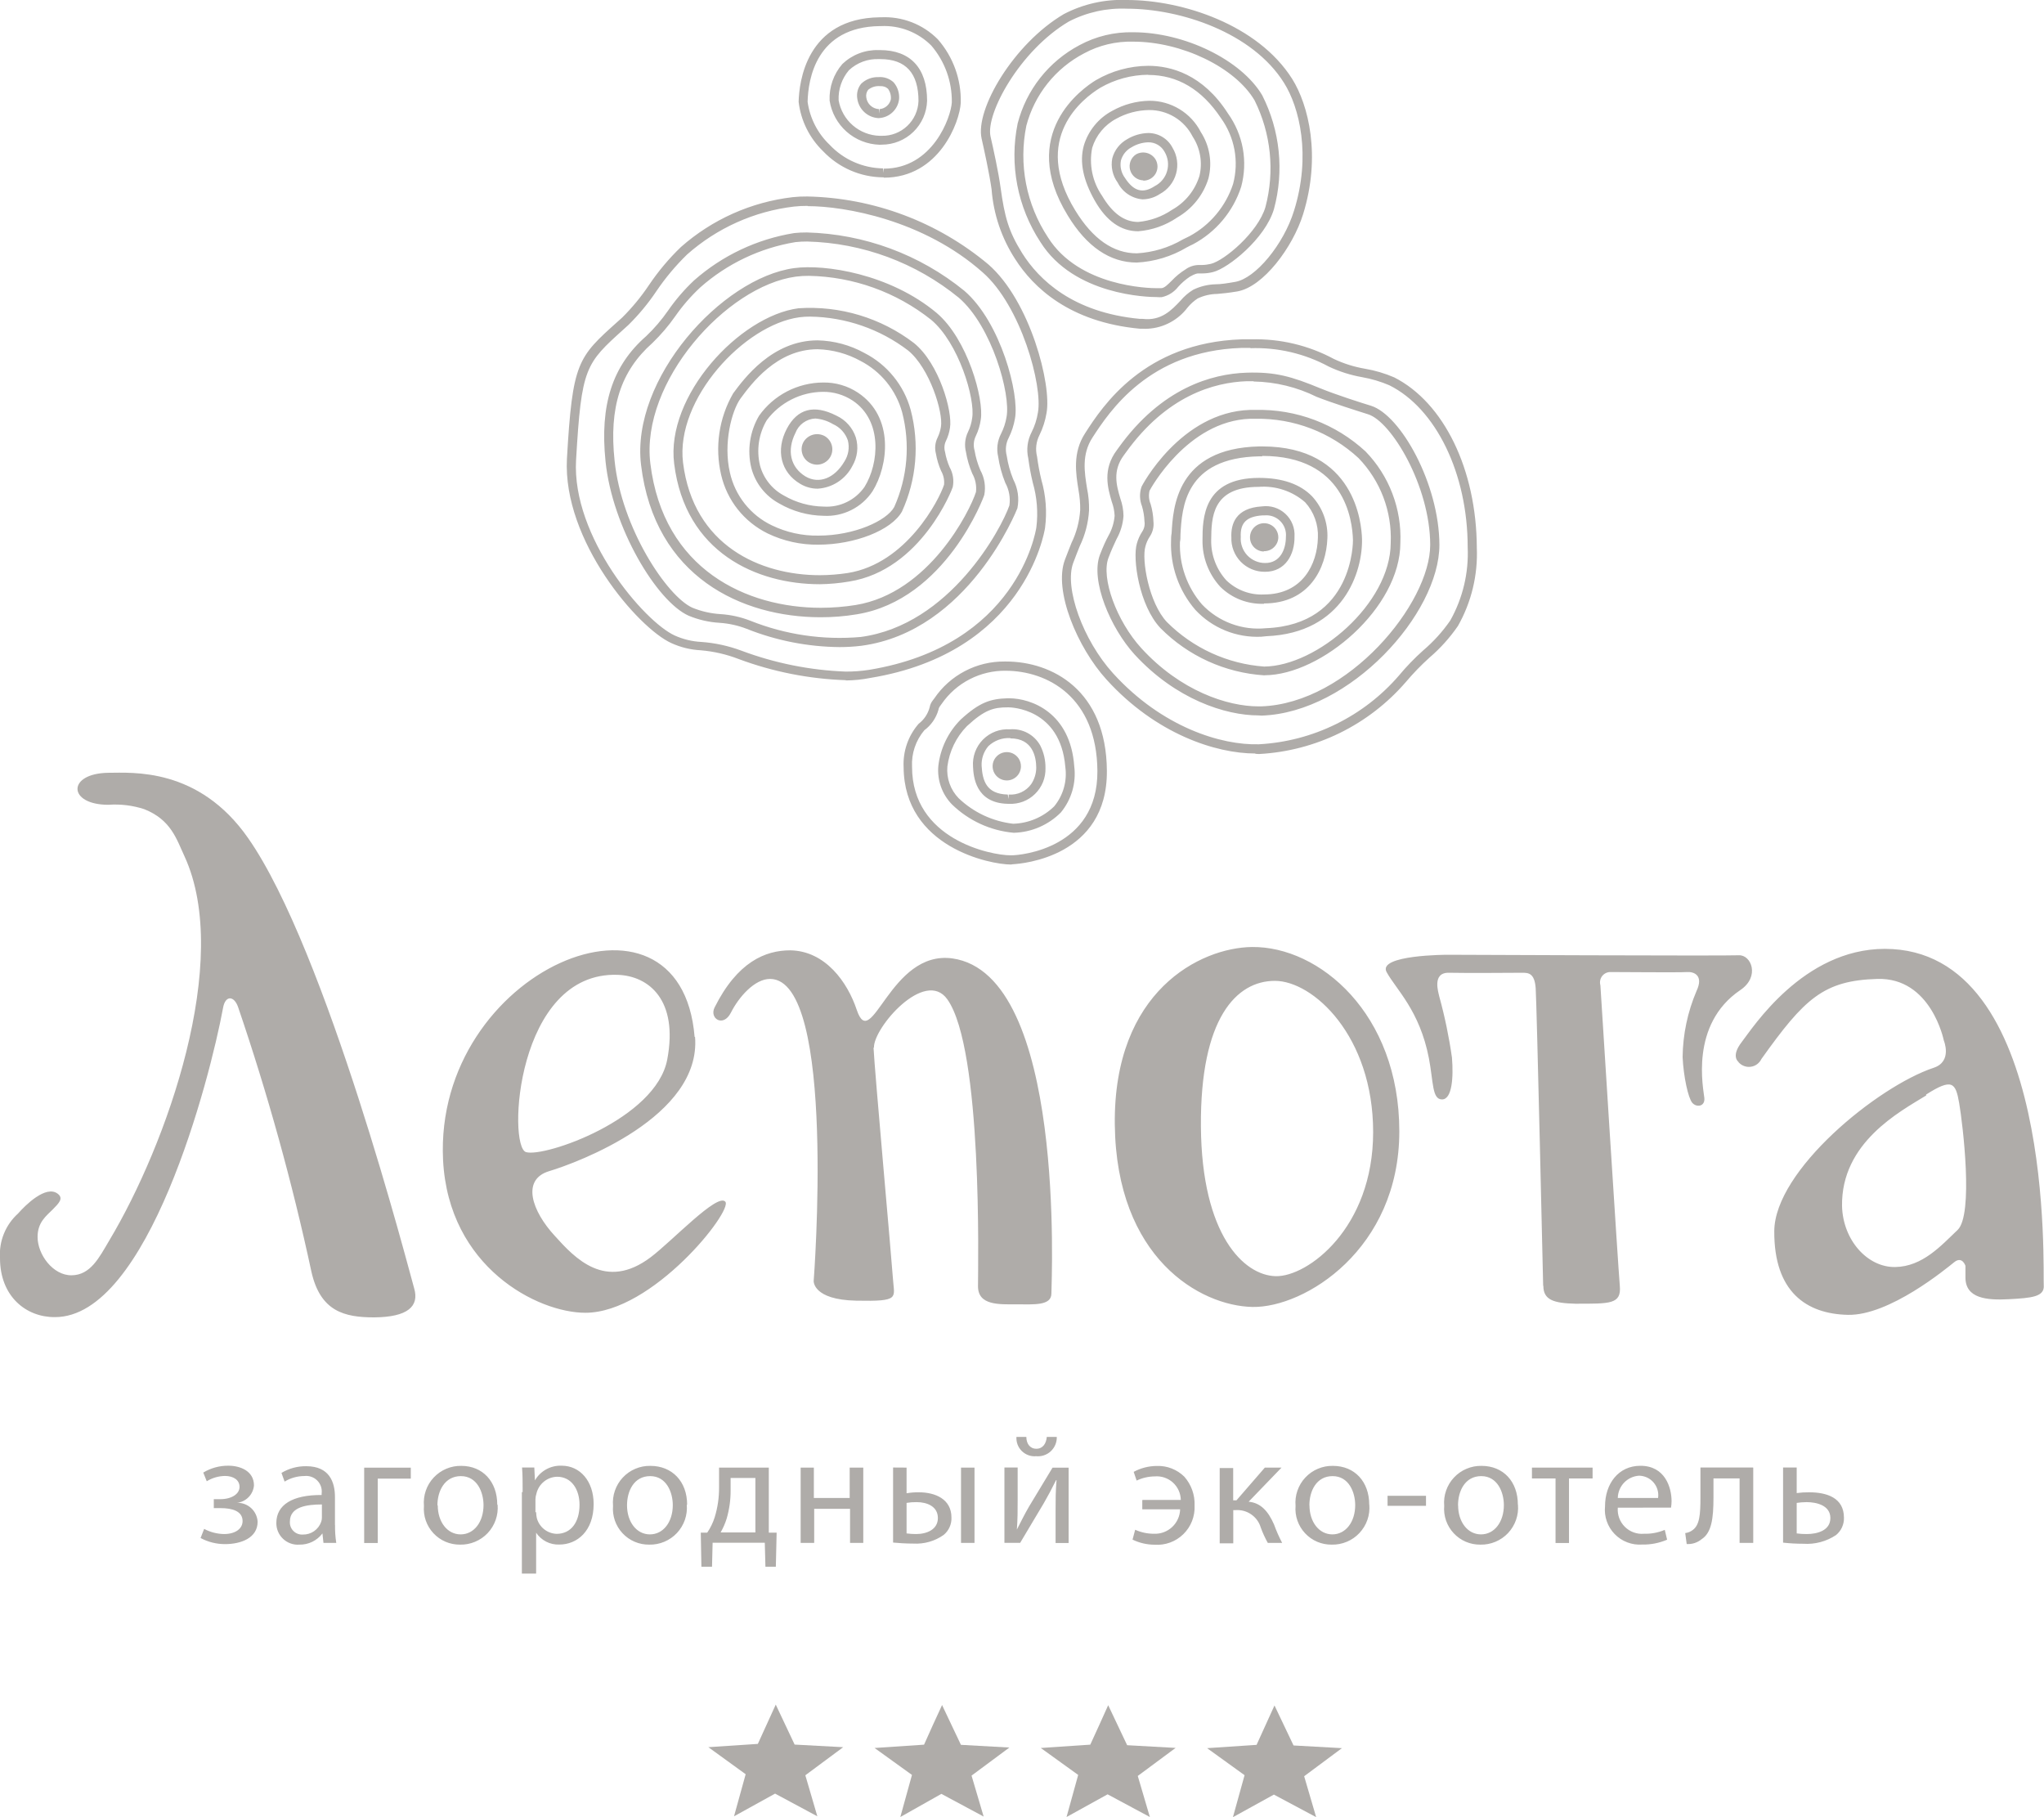 <svg width="72" height="64" viewBox="0 0 72 64" fill="none" xmlns="http://www.w3.org/2000/svg">
<g clip-path="url(#clip0_1151_626529)">
<path fill-rule="evenodd" clip-rule="evenodd" d="M40.274 6.353C40.168 6.35 40.065 6.313 39.981 6.247C39.898 6.181 39.837 6.09 39.809 5.988C39.78 5.885 39.785 5.776 39.823 5.677C39.861 5.577 39.93 5.492 40.02 5.435C40.135 5.371 40.27 5.354 40.397 5.387C40.524 5.42 40.634 5.501 40.703 5.612C40.748 5.688 40.772 5.774 40.773 5.862C40.774 5.95 40.751 6.036 40.708 6.113C40.664 6.189 40.601 6.252 40.525 6.296C40.449 6.34 40.362 6.363 40.274 6.363M28.779 16.366C28.682 16.365 28.587 16.338 28.503 16.289C28.38 16.216 28.29 16.097 28.255 15.959C28.237 15.89 28.232 15.819 28.242 15.749C28.252 15.679 28.276 15.612 28.313 15.551C28.388 15.431 28.508 15.344 28.646 15.308C28.784 15.273 28.93 15.292 29.054 15.361C29.177 15.434 29.267 15.553 29.302 15.691C29.338 15.83 29.317 15.976 29.244 16.099C29.196 16.18 29.128 16.247 29.046 16.293C28.965 16.34 28.873 16.365 28.779 16.366ZM35.464 27.487C35.365 27.487 35.268 27.457 35.186 27.402C35.104 27.347 35.04 27.269 35.002 27.178C34.965 27.087 34.955 26.986 34.974 26.889C34.994 26.792 35.042 26.703 35.112 26.634C35.182 26.564 35.271 26.517 35.368 26.498C35.465 26.479 35.566 26.489 35.657 26.527C35.748 26.566 35.826 26.63 35.881 26.712C35.935 26.795 35.964 26.892 35.963 26.991C35.962 27.122 35.91 27.249 35.816 27.342C35.722 27.434 35.596 27.487 35.464 27.487ZM31.003 3.034C30.851 3.02 30.699 3.066 30.58 3.163C30.551 3.202 30.53 3.247 30.519 3.294C30.508 3.341 30.507 3.391 30.516 3.438C30.531 3.547 30.584 3.647 30.665 3.72C30.746 3.794 30.851 3.837 30.96 3.843V4.002L30.982 3.843C31.076 3.835 31.165 3.798 31.237 3.736C31.308 3.675 31.359 3.592 31.38 3.5C31.394 3.367 31.358 3.234 31.279 3.126C31.241 3.093 31.198 3.067 31.15 3.052C31.103 3.036 31.053 3.03 31.003 3.034ZM30.96 4.161C30.771 4.155 30.59 4.081 30.451 3.954C30.311 3.826 30.221 3.654 30.197 3.466C30.183 3.376 30.187 3.283 30.21 3.195C30.233 3.106 30.275 3.023 30.332 2.952C30.413 2.873 30.509 2.812 30.614 2.771C30.72 2.731 30.832 2.712 30.945 2.716C31.041 2.708 31.139 2.72 31.231 2.752C31.322 2.783 31.407 2.834 31.478 2.9C31.617 3.061 31.686 3.272 31.671 3.484C31.653 3.661 31.573 3.826 31.445 3.949C31.317 4.073 31.15 4.147 30.972 4.158L30.96 4.161ZM31.012 2.082H30.966C30.772 2.073 30.578 2.103 30.395 2.17C30.212 2.238 30.045 2.341 29.903 2.474C29.652 2.77 29.523 3.149 29.541 3.536C29.602 3.878 29.778 4.188 30.04 4.415C30.302 4.642 30.635 4.772 30.982 4.783H31.058C31.392 4.79 31.715 4.666 31.958 4.436C32.2 4.207 32.343 3.891 32.354 3.558C32.354 2.575 31.904 2.082 31.012 2.082ZM30.982 5.098C30.553 5.084 30.142 4.922 29.821 4.638C29.5 4.353 29.288 3.966 29.223 3.543C29.202 3.071 29.363 2.609 29.673 2.253C29.842 2.092 30.041 1.965 30.26 1.881C30.478 1.797 30.711 1.757 30.945 1.764H30.997C32.066 1.764 32.657 2.397 32.657 3.546C32.645 3.961 32.472 4.355 32.174 4.644C31.876 4.933 31.477 5.095 31.061 5.095L30.982 5.098ZM31.037 0.919H30.994C28.748 0.946 28.466 2.792 28.448 3.588C28.529 4.165 28.802 4.697 29.223 5.098C29.465 5.356 29.756 5.563 30.08 5.706C30.404 5.849 30.753 5.926 31.107 5.931L31.132 6.09V5.94C32.86 5.94 33.5 4.121 33.528 3.604C33.539 2.873 33.283 2.163 32.807 1.607C32.577 1.375 32.3 1.194 31.995 1.075C31.69 0.957 31.364 0.903 31.037 0.919ZM31.132 6.246H31.104C30.709 6.242 30.319 6.159 29.957 6.001C29.595 5.843 29.268 5.614 28.996 5.328C28.516 4.865 28.21 4.251 28.132 3.588C28.148 2.897 28.399 0.64 30.991 0.609H31.037C31.406 0.591 31.775 0.651 32.12 0.785C32.465 0.919 32.777 1.124 33.037 1.387C33.576 2.004 33.864 2.8 33.843 3.619C33.809 4.287 33.089 6.258 31.132 6.258V6.246ZM40.443 5.012C40.238 5.019 40.038 5.078 39.864 5.184C39.771 5.232 39.69 5.299 39.624 5.38C39.559 5.461 39.511 5.555 39.484 5.655C39.464 5.762 39.467 5.871 39.492 5.976C39.517 6.082 39.563 6.181 39.628 6.268C39.934 6.739 40.259 6.828 40.675 6.555C40.78 6.502 40.873 6.428 40.947 6.337C41.022 6.247 41.078 6.142 41.11 6.029C41.143 5.917 41.152 5.798 41.138 5.682C41.123 5.565 41.084 5.453 41.025 5.352C40.969 5.247 40.885 5.159 40.782 5.099C40.679 5.039 40.562 5.009 40.443 5.012ZM40.243 7.021C40.059 7.005 39.883 6.942 39.73 6.839C39.577 6.736 39.453 6.595 39.37 6.43C39.281 6.308 39.218 6.17 39.186 6.023C39.153 5.876 39.151 5.723 39.18 5.576C39.218 5.433 39.284 5.299 39.375 5.183C39.467 5.066 39.581 4.97 39.71 4.899C39.934 4.765 40.188 4.691 40.449 4.685C40.625 4.685 40.798 4.733 40.949 4.825C41.1 4.917 41.223 5.048 41.303 5.205C41.385 5.341 41.438 5.491 41.459 5.648C41.481 5.804 41.47 5.964 41.428 6.116C41.386 6.268 41.313 6.411 41.214 6.534C41.115 6.657 40.993 6.76 40.853 6.834C40.674 6.953 40.465 7.018 40.25 7.021H40.243ZM40.47 3.876C40.067 3.882 39.671 3.987 39.318 4.183C38.912 4.398 38.608 4.766 38.473 5.205C38.414 5.496 38.415 5.796 38.475 6.087C38.535 6.378 38.653 6.654 38.822 6.898C39.186 7.511 39.603 7.817 40.093 7.817C40.521 7.777 40.932 7.63 41.288 7.388C41.75 7.129 42.094 6.703 42.25 6.197C42.307 5.962 42.316 5.718 42.274 5.479C42.233 5.24 42.144 5.013 42.011 4.81C41.868 4.527 41.649 4.289 41.377 4.124C41.106 3.959 40.794 3.873 40.476 3.876H40.47ZM40.093 8.145C39.481 8.145 38.969 7.78 38.561 7.061C38.154 6.341 38.019 5.704 38.178 5.126C38.256 4.865 38.385 4.623 38.558 4.412C38.73 4.202 38.943 4.028 39.183 3.901C39.583 3.678 40.031 3.557 40.489 3.549C40.863 3.548 41.23 3.65 41.55 3.845C41.869 4.039 42.129 4.318 42.299 4.651C42.453 4.89 42.557 5.157 42.603 5.438C42.65 5.718 42.638 6.004 42.569 6.28C42.391 6.864 41.996 7.358 41.466 7.661C41.059 7.939 40.585 8.106 40.093 8.145ZM40.443 2.633C39.852 2.638 39.272 2.795 38.761 3.089C38.148 3.46 36.309 4.865 37.881 7.419C38.494 8.417 39.217 8.922 40.044 8.922C40.617 8.89 41.173 8.722 41.668 8.432L41.904 8.316C42.631 7.922 43.179 7.264 43.436 6.479C43.541 6.084 43.557 5.672 43.483 5.27C43.408 4.869 43.246 4.489 43.007 4.158C42.339 3.154 41.481 2.639 40.443 2.639V2.633ZM40.044 9.247C39.101 9.247 38.279 8.69 37.612 7.59C35.847 4.712 38.123 3.114 38.604 2.823C39.163 2.497 39.796 2.323 40.443 2.318C41.236 2.318 42.367 2.609 43.255 3.996C43.519 4.365 43.698 4.788 43.779 5.234C43.859 5.68 43.839 6.139 43.721 6.577C43.44 7.447 42.831 8.174 42.023 8.604C41.959 8.631 41.886 8.671 41.803 8.714C41.269 9.032 40.665 9.215 40.044 9.247ZM39.919 1.467C39.314 1.45 38.716 1.592 38.185 1.88C37.687 2.14 37.25 2.501 36.9 2.939C36.55 3.378 36.296 3.885 36.153 4.427C36.016 5.101 36.012 5.795 36.143 6.471C36.274 7.146 36.537 7.788 36.916 8.362C38.01 10.098 40.47 10.15 40.749 10.15H40.896C41.016 10.15 41.132 10.025 41.279 9.881C41.42 9.731 41.58 9.6 41.754 9.492C41.888 9.393 42.05 9.337 42.217 9.333H42.345C42.449 9.331 42.551 9.317 42.652 9.293C43.127 9.18 44.315 8.181 44.576 7.29C44.908 6.034 44.772 4.7 44.193 3.536C43.506 2.37 41.625 1.467 39.919 1.467ZM40.749 10.463C40.443 10.463 37.832 10.407 36.65 8.527C35.84 7.295 35.551 5.792 35.847 4.348C35.998 3.763 36.269 3.215 36.643 2.741C37.018 2.266 37.488 1.875 38.022 1.592C38.603 1.278 39.255 1.121 39.916 1.136C41.726 1.136 43.724 2.11 44.462 3.356C45.09 4.594 45.238 6.021 44.876 7.361C44.57 8.405 43.258 9.452 42.731 9.581C42.607 9.613 42.48 9.63 42.351 9.63H42.223C42.174 9.63 42.115 9.63 41.916 9.743C41.762 9.845 41.622 9.966 41.5 10.104C41.355 10.289 41.15 10.417 40.921 10.466C40.863 10.469 40.806 10.468 40.749 10.463ZM39.695 0.306C38.985 0.276 38.279 0.432 37.648 0.759C35.923 1.779 34.716 4.002 34.891 4.804C34.992 5.245 35.173 6.066 35.246 6.611C35.39 7.649 35.525 8.142 36.006 8.916C36.594 9.85 37.792 11.011 40.155 11.231H40.253C40.905 11.308 41.267 10.925 41.582 10.591C41.709 10.439 41.861 10.309 42.03 10.205C42.278 10.084 42.55 10.018 42.826 10.012C42.998 10.012 43.215 9.979 43.513 9.927C44.226 9.804 45.213 8.613 45.581 7.425C46.193 5.475 45.771 3.778 45.231 2.921C44.119 1.139 41.57 0.306 39.695 0.306ZM40.443 11.577C40.375 11.582 40.308 11.582 40.24 11.577H40.148C37.658 11.344 36.389 10.11 35.761 9.127C35.281 8.389 34.995 7.541 34.928 6.663C34.851 6.112 34.658 5.236 34.578 4.884C34.343 3.855 35.703 1.54 37.474 0.496C38.158 0.139 38.924 -0.032 39.695 -6.4851e-05C41.653 -6.4851e-05 44.309 0.87 45.516 2.777C46.092 3.696 46.54 5.49 45.902 7.544C45.541 8.705 44.499 10.107 43.583 10.264C43.277 10.316 43.05 10.337 42.872 10.352C42.636 10.355 42.403 10.41 42.189 10.511C42.054 10.6 41.933 10.708 41.831 10.833C41.667 11.05 41.458 11.229 41.218 11.357C40.979 11.486 40.714 11.561 40.443 11.577ZM28.717 14.74C28.564 14.747 28.416 14.8 28.292 14.89C28.168 14.98 28.073 15.105 28.019 15.248C27.712 15.861 27.838 16.452 28.371 16.779C28.855 17.064 29.401 16.837 29.741 16.259C29.812 16.15 29.86 16.027 29.882 15.898C29.903 15.77 29.898 15.638 29.866 15.512C29.823 15.384 29.754 15.267 29.663 15.168C29.573 15.069 29.462 14.99 29.339 14.936C29.15 14.823 28.937 14.756 28.717 14.74ZM28.8 17.211C28.584 17.211 28.372 17.152 28.187 17.04C27.504 16.638 27.317 15.858 27.715 15.101C28.086 14.397 28.671 14.235 29.462 14.639C29.623 14.713 29.768 14.82 29.886 14.953C30.004 15.085 30.093 15.241 30.148 15.411C30.197 15.576 30.211 15.751 30.19 15.922C30.169 16.094 30.113 16.259 30.026 16.409C29.909 16.638 29.735 16.832 29.52 16.973C29.305 17.114 29.057 17.196 28.8 17.211ZM28.987 13.8C28.602 13.803 28.223 13.895 27.88 14.069C27.537 14.242 27.238 14.493 27.008 14.801C26.724 15.282 26.64 15.854 26.772 16.396C26.832 16.621 26.939 16.83 27.084 17.012C27.228 17.194 27.409 17.344 27.614 17.453C28.041 17.701 28.524 17.835 29.018 17.842C29.297 17.859 29.576 17.805 29.827 17.683C30.079 17.561 30.295 17.376 30.454 17.147C30.963 16.326 31.098 14.813 30.032 14.106C29.723 13.904 29.362 13.797 28.993 13.8H28.987ZM29.008 18.166C28.461 18.157 27.925 18.009 27.452 17.735C27.21 17.605 26.997 17.426 26.827 17.21C26.657 16.994 26.534 16.745 26.465 16.479C26.314 15.855 26.412 15.196 26.738 14.642C26.994 14.282 27.332 13.988 27.724 13.785C28.116 13.582 28.551 13.474 28.993 13.472C29.428 13.464 29.856 13.588 30.219 13.828C31.512 14.685 31.291 16.406 30.736 17.3C30.55 17.582 30.293 17.81 29.991 17.962C29.689 18.114 29.352 18.185 29.015 18.166H29.008ZM28.8 12.3C27.36 12.3 26.462 13.524 26.082 14.039C25.776 14.467 25.47 15.613 25.712 16.648C25.802 17.048 25.981 17.423 26.237 17.745C26.493 18.066 26.818 18.326 27.189 18.503C27.7 18.75 28.263 18.874 28.831 18.864C30.09 18.864 31.23 18.344 31.499 17.857C31.968 16.808 32.067 15.631 31.778 14.52C31.671 14.132 31.485 13.771 31.232 13.459C30.978 13.147 30.662 12.891 30.304 12.707C29.842 12.454 29.327 12.314 28.8 12.3ZM28.828 19.183C28.21 19.191 27.598 19.056 27.041 18.788C26.632 18.587 26.272 18.298 25.988 17.941C25.705 17.584 25.505 17.168 25.402 16.724C25.174 15.749 25.325 14.723 25.825 13.855C26.202 13.344 27.198 11.987 28.8 11.987C29.377 12 29.943 12.152 30.448 12.431C30.844 12.634 31.194 12.916 31.474 13.261C31.755 13.606 31.961 14.005 32.078 14.434C32.393 15.627 32.285 16.893 31.772 18.016C31.401 18.678 30.105 19.183 28.822 19.183H28.828ZM44.554 18.151H44.484C43.914 18.185 43.681 18.411 43.706 18.91C43.697 19.028 43.713 19.146 43.753 19.258C43.792 19.369 43.854 19.471 43.935 19.558C44.016 19.644 44.114 19.712 44.222 19.759C44.331 19.806 44.448 19.83 44.566 19.829C45.106 19.829 45.296 19.333 45.296 18.91C45.306 18.809 45.294 18.707 45.26 18.611C45.226 18.515 45.172 18.428 45.1 18.355C45.029 18.283 44.943 18.227 44.847 18.191C44.752 18.156 44.65 18.142 44.548 18.151H44.554ZM44.554 20.138C44.396 20.139 44.24 20.109 44.094 20.048C43.948 19.987 43.816 19.898 43.706 19.785C43.596 19.672 43.51 19.538 43.453 19.391C43.396 19.244 43.369 19.086 43.375 18.929C43.353 18.46 43.522 17.891 44.45 17.835C44.599 17.815 44.75 17.827 44.893 17.872C45.036 17.917 45.168 17.994 45.278 18.096C45.388 18.198 45.474 18.323 45.529 18.462C45.585 18.602 45.609 18.751 45.599 18.901C45.608 19.517 45.286 20.138 44.563 20.138H44.554ZM28.537 11.151C28.413 11.15 28.289 11.157 28.166 11.173C26.214 11.433 23.785 14.063 24.06 16.295C24.425 19.22 26.787 20.258 28.877 20.258C29.207 20.257 29.537 20.231 29.863 20.181C31.934 19.85 33.083 17.606 33.255 17.07C33.271 16.902 33.235 16.733 33.151 16.586C33.065 16.39 33.003 16.185 32.967 15.974C32.918 15.784 32.94 15.583 33.028 15.408C33.085 15.288 33.125 15.162 33.145 15.031C33.23 14.526 32.749 12.967 31.989 12.345C30.997 11.588 29.786 11.169 28.537 11.151ZM28.88 20.576C26.652 20.576 24.137 19.461 23.748 16.335C23.441 13.947 26.046 11.13 28.126 10.857C29.586 10.758 31.032 11.194 32.195 12.082C33.083 12.802 33.561 14.495 33.463 15.068C33.44 15.227 33.393 15.382 33.322 15.527C33.263 15.648 33.251 15.787 33.289 15.916C33.321 16.101 33.376 16.282 33.451 16.455C33.57 16.667 33.609 16.914 33.561 17.153C33.561 17.18 32.468 20.074 29.915 20.481C29.573 20.539 29.227 20.571 28.88 20.576ZM44.337 17.147C42.685 17.147 42.673 18.23 42.664 19.024C42.655 19.547 42.847 20.054 43.2 20.441C43.375 20.609 43.582 20.74 43.809 20.825C44.036 20.911 44.278 20.949 44.521 20.937C45.89 20.937 46.402 19.86 46.423 18.938C46.434 18.71 46.4 18.483 46.322 18.268C46.245 18.054 46.126 17.857 45.973 17.689C45.75 17.494 45.49 17.346 45.209 17.253C44.928 17.16 44.632 17.124 44.337 17.147ZM44.524 21.265C44.242 21.275 43.96 21.228 43.697 21.127C43.434 21.025 43.194 20.871 42.992 20.674C42.577 20.226 42.35 19.637 42.358 19.027C42.358 18.255 42.382 16.831 44.349 16.831C45.17 16.831 45.798 17.049 46.218 17.48C46.401 17.679 46.543 17.912 46.636 18.166C46.728 18.42 46.77 18.689 46.757 18.959C46.72 20.009 46.123 21.253 44.524 21.253V21.265ZM28.494 9.715C28.339 9.714 28.184 9.723 28.031 9.743C25.58 10.077 22.562 13.454 22.908 16.32C23.365 20.071 26.312 21.406 28.916 21.406C29.327 21.405 29.737 21.373 30.142 21.308C32.728 20.885 34.162 18.007 34.379 17.327C34.405 17.102 34.359 16.875 34.248 16.678C34.143 16.432 34.068 16.174 34.024 15.91C33.967 15.676 33.993 15.431 34.097 15.215C34.173 15.059 34.223 14.893 34.245 14.722C34.358 14.051 33.77 12.07 32.795 11.259C31.57 10.287 30.058 9.744 28.494 9.715ZM28.904 21.739C26.147 21.739 23.058 20.331 22.581 16.375C22.216 13.353 25.412 9.795 27.973 9.443C29.057 9.296 31.343 9.645 32.988 11.017C34.079 11.935 34.667 14.057 34.548 14.777C34.52 14.975 34.463 15.168 34.376 15.349C34.296 15.511 34.279 15.697 34.33 15.87C34.37 16.109 34.439 16.342 34.535 16.565C34.679 16.827 34.727 17.131 34.673 17.425C34.673 17.462 33.328 21.121 30.185 21.635C29.762 21.706 29.333 21.74 28.904 21.739ZM44.462 16.072H44.358C41.733 16.121 41.634 17.878 41.582 18.828C41.582 18.926 41.582 19.014 41.564 19.088C41.536 19.892 41.813 20.677 42.339 21.286C42.626 21.589 42.978 21.822 43.369 21.967C43.76 22.113 44.179 22.167 44.594 22.125C47.692 22 47.658 19.048 47.658 19.02C47.639 18.31 47.361 16.057 44.462 16.057V16.072ZM44.426 22.425C43.993 22.445 43.562 22.371 43.162 22.208C42.761 22.044 42.401 21.796 42.106 21.479C41.521 20.801 41.215 19.925 41.251 19.03C41.251 18.962 41.251 18.877 41.27 18.785C41.319 17.888 41.435 15.787 44.355 15.723H44.465C47.731 15.723 47.961 18.433 47.977 18.978C48.004 20.117 47.336 22.297 44.606 22.407L44.426 22.425ZM28.432 8.506C28.294 8.505 28.156 8.512 28.019 8.527C26.775 8.733 25.614 9.285 24.67 10.12C24.34 10.427 24.043 10.769 23.785 11.139C23.547 11.479 23.277 11.794 22.979 12.082C21.867 13.068 21.447 14.345 21.649 16.225C21.891 18.589 23.487 20.995 24.388 21.403C24.705 21.532 25.042 21.609 25.384 21.629C25.743 21.652 26.097 21.731 26.432 21.862C27.664 22.354 28.995 22.55 30.317 22.434C33.463 22.015 35.274 18.619 35.556 17.802C35.596 17.528 35.545 17.248 35.412 17.006C35.292 16.71 35.208 16.402 35.161 16.087C35.096 15.813 35.132 15.525 35.262 15.276C35.356 15.091 35.421 14.893 35.455 14.688C35.608 13.889 34.943 11.494 33.776 10.487C32.264 9.252 30.384 8.555 28.432 8.506ZM29.572 22.79C28.452 22.78 27.343 22.562 26.303 22.147C25.996 22.028 25.673 21.957 25.344 21.935C24.97 21.913 24.602 21.828 24.256 21.684C23.138 21.185 21.569 18.58 21.33 16.25C21.125 14.259 21.569 12.881 22.764 11.837C23.049 11.566 23.305 11.266 23.53 10.943C23.798 10.556 24.106 10.197 24.449 9.875C25.443 8.998 26.665 8.421 27.973 8.209C28.121 8.193 28.271 8.186 28.42 8.187C30.446 8.24 32.398 8.962 33.969 10.242C35.259 11.354 35.914 13.895 35.752 14.743C35.712 14.976 35.639 15.202 35.534 15.414C35.431 15.608 35.405 15.834 35.461 16.047C35.505 16.336 35.583 16.619 35.694 16.889C35.856 17.2 35.907 17.556 35.838 17.9C35.822 17.943 34.128 22.239 30.341 22.744C30.086 22.775 29.829 22.79 29.572 22.79ZM44.226 14.749H44.039C41.815 14.823 40.504 17.257 40.492 17.284C40.456 17.441 40.469 17.605 40.531 17.753C40.59 17.952 40.623 18.158 40.63 18.365C40.652 18.552 40.606 18.742 40.501 18.898C40.431 19.003 40.38 19.119 40.348 19.241C40.207 19.706 40.467 21.237 41.107 21.911C42.023 22.826 43.238 23.382 44.53 23.476C46.386 23.46 48.978 21.265 48.988 19.125C49.012 18.575 48.924 18.026 48.729 17.512C48.534 16.998 48.236 16.529 47.854 16.133C46.868 15.222 45.569 14.726 44.226 14.749ZM44.533 23.785C43.152 23.696 41.852 23.105 40.878 22.122C40.13 21.332 39.885 19.673 40.047 19.14C40.088 18.991 40.152 18.849 40.237 18.72C40.307 18.614 40.335 18.485 40.314 18.359C40.307 18.181 40.278 18.004 40.228 17.832C40.142 17.615 40.134 17.375 40.207 17.153C40.207 17.125 41.585 14.516 44.03 14.437H44.226C45.66 14.403 47.05 14.928 48.102 15.9C48.514 16.325 48.836 16.829 49.046 17.382C49.257 17.934 49.353 18.524 49.328 19.115C49.328 21.415 46.543 23.77 44.554 23.782L44.533 23.785ZM28.451 7.251C28.29 7.25 28.13 7.258 27.97 7.275C26.572 7.44 25.258 8.029 24.204 8.962C23.799 9.356 23.436 9.79 23.12 10.257C22.833 10.685 22.503 11.083 22.136 11.445L21.98 11.586C20.623 12.811 20.482 12.927 20.292 16.204C20.136 18.904 22.691 21.896 23.769 22.383C24.066 22.517 24.385 22.593 24.71 22.609C25.19 22.644 25.662 22.747 26.113 22.915C27.291 23.356 28.532 23.606 29.79 23.653C30.064 23.654 30.339 23.634 30.611 23.592C35.819 22.738 36.481 18.742 36.506 18.573C36.571 18.046 36.528 17.51 36.38 17C36.312 16.717 36.259 16.431 36.221 16.142C36.15 15.832 36.191 15.507 36.337 15.224C36.448 15.005 36.523 14.771 36.561 14.529C36.735 13.589 35.966 10.775 34.615 9.593C32.535 7.747 29.759 7.26 28.448 7.26L28.451 7.251ZM29.799 23.956C28.506 23.913 27.228 23.661 26.015 23.209C25.59 23.045 25.143 22.942 24.688 22.903C24.328 22.885 23.975 22.799 23.647 22.649C22.479 22.122 19.82 19.045 19.97 16.161C20.166 12.753 20.347 12.591 21.762 11.323L21.919 11.182C22.268 10.835 22.582 10.455 22.856 10.046C23.184 9.558 23.563 9.106 23.987 8.699C25.089 7.727 26.461 7.115 27.921 6.944C28.092 6.926 28.264 6.918 28.436 6.92C30.774 6.968 33.025 7.813 34.817 9.314C36.294 10.606 37.051 13.561 36.864 14.547C36.82 14.816 36.736 15.077 36.616 15.322C36.497 15.555 36.466 15.824 36.53 16.078C36.566 16.355 36.617 16.63 36.683 16.902C36.841 17.45 36.885 18.026 36.812 18.592C36.784 18.769 36.08 22.986 30.654 23.877C30.371 23.933 30.084 23.963 29.796 23.965L29.799 23.956ZM44.159 13.426H43.917C42.765 13.466 41.092 13.935 39.652 15.946L39.591 16.029C39.177 16.583 39.33 17.104 39.465 17.56C39.536 17.757 39.573 17.963 39.575 18.172C39.555 18.459 39.471 18.737 39.33 18.987C39.254 19.149 39.156 19.354 39.045 19.648C38.779 20.355 39.33 21.871 40.204 22.829C41.585 24.339 43.24 24.878 44.328 24.878H44.426C47.489 24.774 50.385 21.25 50.379 19.183C50.373 17.116 49.009 14.841 48.188 14.59C47.83 14.477 46.935 14.195 46.38 13.977C45.688 13.634 44.928 13.449 44.156 13.436L44.159 13.426ZM44.325 25.196C43.169 25.196 41.417 24.63 39.968 23.053C39.116 22.119 38.408 20.45 38.742 19.547C38.859 19.241 38.957 19.03 39.049 18.861C39.17 18.647 39.243 18.409 39.263 18.163C39.255 17.995 39.221 17.828 39.162 17.67C39.021 17.189 38.831 16.534 39.34 15.854L39.395 15.778C40.911 13.662 42.688 13.166 43.908 13.126C44.925 13.093 45.495 13.258 46.512 13.678C47.057 13.901 47.94 14.183 48.292 14.29C49.34 14.617 50.697 17.046 50.703 19.189C50.703 21.614 47.56 25.098 44.444 25.203L44.325 25.196ZM44.049 12.254H43.721C40.47 12.364 39.076 14.498 38.482 15.411C38.096 16.005 38.2 16.635 38.292 17.205C38.344 17.458 38.367 17.715 38.362 17.973C38.336 18.411 38.225 18.84 38.034 19.235C37.97 19.394 37.894 19.584 37.805 19.823C37.48 20.692 38.148 22.548 39.208 23.714C40.939 25.619 43.029 26.253 44.346 26.213C45.288 26.162 46.21 25.921 47.057 25.505C47.904 25.09 48.659 24.508 49.276 23.794C49.539 23.477 49.826 23.181 50.133 22.906C50.496 22.598 50.816 22.244 51.086 21.853C51.528 21.065 51.74 20.17 51.699 19.268C51.699 16.678 50.581 14.388 48.942 13.57C48.632 13.437 48.308 13.341 47.977 13.283C47.57 13.211 47.176 13.086 46.803 12.909C45.958 12.453 45.006 12.23 44.046 12.263L44.049 12.254ZM44.22 26.538C42.829 26.538 40.721 25.855 38.978 23.935C37.955 22.811 37.103 20.802 37.511 19.716C37.602 19.474 37.679 19.284 37.743 19.122C37.92 18.757 38.024 18.362 38.05 17.958C38.053 17.727 38.033 17.496 37.992 17.269C37.897 16.681 37.774 15.946 38.224 15.257C38.837 14.299 40.305 12.067 43.739 11.951H44.076C45.09 11.924 46.094 12.162 46.987 12.643C47.333 12.806 47.7 12.921 48.078 12.986C48.434 13.046 48.781 13.149 49.113 13.292C50.86 14.18 52.009 16.534 52.021 19.29C52.061 20.253 51.831 21.207 51.356 22.046C51.071 22.46 50.733 22.836 50.351 23.163C50.056 23.429 49.78 23.714 49.524 24.017C48.877 24.766 48.087 25.377 47.199 25.813C46.31 26.25 45.343 26.502 44.355 26.556C44.309 26.556 44.263 26.553 44.217 26.547L44.22 26.538ZM35.593 25.995C35.45 25.987 35.307 26.007 35.174 26.056C35.04 26.105 34.917 26.182 34.814 26.28C34.65 26.473 34.565 26.722 34.578 26.975C34.609 27.49 34.741 27.967 35.498 27.983L35.531 28.142V27.983C35.684 27.995 35.837 27.967 35.976 27.903C36.115 27.839 36.235 27.739 36.325 27.615C36.438 27.445 36.5 27.245 36.502 27.04C36.499 26.66 36.38 26.005 35.59 26.005L35.593 25.995ZM35.541 28.31H35.501C34.349 28.286 34.29 27.321 34.275 27.003C34.262 26.828 34.286 26.652 34.346 26.487C34.407 26.322 34.502 26.172 34.625 26.047C34.749 25.923 34.898 25.826 35.062 25.763C35.226 25.701 35.402 25.675 35.577 25.686C35.791 25.669 36.005 25.713 36.194 25.814C36.383 25.915 36.539 26.069 36.643 26.256C36.768 26.503 36.831 26.776 36.827 27.052C36.832 27.221 36.802 27.389 36.739 27.546C36.675 27.702 36.58 27.844 36.459 27.962C36.339 28.081 36.194 28.173 36.036 28.233C35.878 28.292 35.709 28.319 35.541 28.31ZM35.541 24.912H35.504C34.995 24.912 34.686 24.997 34.061 25.573C33.681 25.96 33.439 26.462 33.371 27C33.354 27.203 33.38 27.407 33.448 27.598C33.517 27.79 33.625 27.965 33.767 28.111C34.292 28.613 34.966 28.928 35.688 29.012C36.23 28.997 36.746 28.779 37.134 28.399C37.291 28.208 37.408 27.985 37.475 27.747C37.543 27.508 37.56 27.258 37.526 27.012C37.354 24.936 35.593 24.912 35.519 24.912H35.541ZM35.709 29.33C34.889 29.257 34.12 28.903 33.531 28.329C33.358 28.151 33.227 27.938 33.144 27.704C33.062 27.471 33.03 27.222 33.053 26.975C33.124 26.357 33.402 25.78 33.843 25.34C34.511 24.728 34.894 24.611 35.495 24.593H35.541C36.331 24.593 37.707 25.098 37.841 26.994C37.877 27.282 37.853 27.573 37.772 27.852C37.691 28.13 37.554 28.389 37.37 28.613C36.929 29.057 36.334 29.314 35.709 29.33ZM35.436 23.623C34.991 23.616 34.551 23.719 34.156 23.923C33.76 24.127 33.421 24.425 33.169 24.792L33.111 24.872C33.082 24.911 33.063 24.956 33.056 25.003C32.974 25.29 32.799 25.542 32.559 25.72C32.257 26.078 32.102 26.538 32.127 27.006C32.127 29.569 34.906 30.123 35.59 30.123H35.642C35.948 30.123 38.672 29.884 38.656 27.156C38.638 24.55 36.898 23.623 35.415 23.623H35.436ZM35.611 30.448C34.866 30.448 31.849 29.835 31.83 27.021C31.801 26.462 31.991 25.913 32.36 25.49C32.549 25.347 32.685 25.144 32.746 24.915C32.763 24.822 32.803 24.734 32.863 24.66C32.863 24.66 32.893 24.624 32.912 24.596C33.185 24.192 33.555 23.862 33.988 23.636C34.42 23.409 34.902 23.293 35.39 23.298H35.433C37.063 23.298 38.972 24.308 38.99 27.15C39.009 30.172 36.018 30.42 35.675 30.438L35.611 30.448ZM44.53 19.425C44.431 19.425 44.334 19.395 44.252 19.341C44.17 19.286 44.106 19.208 44.068 19.117C44.031 19.025 44.021 18.925 44.04 18.828C44.059 18.731 44.107 18.642 44.177 18.573C44.246 18.503 44.335 18.455 44.432 18.436C44.529 18.417 44.63 18.427 44.721 18.465C44.812 18.502 44.89 18.566 44.945 18.648C45 18.73 45.029 18.827 45.029 18.926C45.028 18.992 45.013 19.057 44.986 19.118C44.959 19.178 44.919 19.233 44.871 19.278C44.822 19.324 44.766 19.359 44.703 19.382C44.641 19.405 44.575 19.415 44.508 19.412L44.53 19.425Z" fill="#AFACA9"/>
<path fill-rule="evenodd" clip-rule="evenodd" d="M24.468 36.523C23.981 30.494 15.276 34.153 15.607 40.858C15.8 44.637 18.941 46.235 20.62 46.235C22.988 46.235 25.828 42.637 25.549 42.322C25.27 42.006 23.674 43.712 22.918 44.281C21.327 45.479 20.246 44.306 19.547 43.531C18.735 42.653 18.355 41.544 19.345 41.247C20.335 40.95 24.71 39.333 24.483 36.516M18.53 40.577C19.186 40.769 23.104 39.413 23.503 37.319C23.901 35.224 22.859 34.373 21.762 34.333C18.175 34.208 17.874 40.384 18.53 40.577ZM30.785 36.902C30.755 36.207 32.584 34.088 33.371 35.197C34.618 36.954 34.45 44.618 34.45 45.301C34.45 45.984 35.2 45.938 35.81 45.938C36.42 45.938 37.036 45.993 37.036 45.555C37.036 45.117 37.556 34.321 33.549 33.755C31.343 33.448 30.703 37.123 30.179 35.567C29.854 34.59 29.073 33.491 27.838 33.47C26.959 33.47 25.975 33.877 25.172 35.481C24.976 35.87 25.479 36.198 25.748 35.662C26.018 35.126 26.576 34.474 27.13 34.477C29.483 34.496 28.662 45.114 28.662 45.114C28.662 45.114 28.622 45.779 30.166 45.809C31.711 45.84 31.499 45.714 31.456 45.059C31.413 44.404 30.804 37.662 30.77 36.893L30.785 36.902ZM44.119 46.03C45.958 46.063 49.291 43.997 49.291 39.845C49.291 35.693 46.466 33.326 44.101 33.353C42.281 33.375 39.217 34.906 39.269 39.603C39.321 44.3 42.263 45.993 44.119 46.03ZM44.937 44.946C46.056 44.973 48.369 43.259 48.369 39.872C48.369 36.486 46.255 34.545 44.907 34.545C43.559 34.545 42.275 35.849 42.302 39.673C42.33 43.498 43.813 44.915 44.931 44.946H44.937ZM54.365 45.286C54.365 45.779 54.723 45.898 55.492 45.916C56.718 45.916 57.116 45.938 57.058 45.286C56.999 44.634 56.374 34.701 56.374 34.701C56.358 34.645 56.356 34.585 56.367 34.528C56.378 34.47 56.404 34.416 56.44 34.371C56.477 34.325 56.524 34.289 56.578 34.265C56.631 34.242 56.69 34.231 56.748 34.235C57.223 34.235 59.153 34.254 59.42 34.235C59.687 34.217 60.014 34.364 59.76 34.903C59.446 35.64 59.279 36.432 59.27 37.233C59.303 37.919 59.466 38.672 59.61 38.84C59.754 39.009 60.063 38.981 60.036 38.672C60.008 38.363 59.506 36.085 61.304 34.869C62.006 34.395 61.687 33.62 61.246 33.644C60.805 33.669 50.988 33.626 50.988 33.626C50.988 33.626 48.507 33.626 48.844 34.238C49.181 34.851 50.008 35.589 50.333 37.27C50.495 38.121 50.443 38.721 50.795 38.721C51.148 38.721 51.203 37.953 51.145 37.245C51.042 36.522 50.894 35.806 50.7 35.102C50.67 34.958 50.431 34.245 51.04 34.26C51.65 34.275 53.4 34.26 53.614 34.26C53.828 34.26 54.058 34.26 54.095 34.811C54.132 35.362 54.355 45.136 54.358 45.286H54.365ZM67.846 38.55C68.765 37.965 68.887 38.124 69.013 38.856C69.138 39.587 69.525 42.781 68.955 43.32C68.385 43.859 67.729 44.609 66.758 44.624C65.787 44.64 64.919 43.684 64.886 42.481C64.849 40.24 66.926 39.15 67.852 38.58L67.846 38.55ZM61.237 37.398C61.237 37.398 60.961 37.205 61.35 36.703C61.739 36.201 63.513 33.424 66.39 33.418C72.429 33.418 71.954 44.845 71.991 45.261C72.028 45.678 71.553 45.714 70.765 45.757C69.978 45.8 69.233 45.73 69.233 44.992V44.581C69.233 44.581 69.12 44.226 68.838 44.453C68.556 44.679 66.556 46.339 65.094 46.308C63.633 46.278 62.487 45.5 62.499 43.36C62.511 41.219 66.142 38.262 68.115 37.606C68.783 37.386 68.471 36.645 68.471 36.645C68.471 36.645 68.029 34.422 66.13 34.477C64.23 34.532 63.562 35.172 62.046 37.297C62.011 37.37 61.959 37.432 61.895 37.48C61.83 37.528 61.755 37.559 61.675 37.57C61.596 37.582 61.515 37.574 61.44 37.546C61.364 37.519 61.297 37.473 61.243 37.414L61.237 37.398ZM3.02074e-05 44.312C-0.02 44.019 0.026 43.726 0.136 43.454C0.246 43.181 0.416 42.938 0.634 42.741C0.885 42.456 1.615 41.722 2.034 42.043C2.246 42.206 2.077 42.374 1.86 42.594C1.642 42.815 1.321 43.041 1.324 43.568C1.324 44.18 1.863 44.924 2.525 44.915C3.186 44.906 3.487 44.303 3.848 43.691C5.867 40.322 8.184 33.831 6.501 30.163C6.217 29.551 6.027 28.877 5.086 28.5C4.677 28.366 4.247 28.313 3.818 28.344C2.378 28.344 2.356 27.236 3.818 27.217C4.645 27.217 6.998 27.012 8.744 29.523C11.502 33.47 14.409 44.753 14.59 45.378C14.771 46.002 14.373 46.388 13.178 46.397C12.124 46.397 11.287 46.183 10.972 44.799C10.293 41.64 9.429 38.524 8.386 35.466C8.242 35.059 7.938 35.053 7.859 35.488C7.39 38.029 5.212 46.403 1.93 46.388C0.919 46.394 3.02074e-05 45.659 3.02074e-05 44.312Z" fill="#AFACA9"/>
<path d="M11.336 52.986C10.809 52.986 10.212 53.069 10.212 53.584C10.207 53.645 10.215 53.707 10.236 53.765C10.257 53.823 10.291 53.876 10.334 53.919C10.377 53.963 10.43 53.997 10.487 54.019C10.545 54.041 10.607 54.05 10.668 54.046C10.809 54.049 10.946 54.008 11.062 53.928C11.177 53.848 11.265 53.734 11.312 53.602C11.33 53.553 11.339 53.501 11.339 53.449V52.986H11.336ZM11.802 53.703C11.798 53.916 11.812 54.129 11.845 54.34H11.394L11.358 54.006C11.263 54.132 11.14 54.233 10.999 54.302C10.858 54.37 10.703 54.404 10.546 54.401C10.441 54.409 10.336 54.395 10.238 54.36C10.139 54.325 10.049 54.27 9.972 54.198C9.896 54.126 9.835 54.04 9.794 53.943C9.753 53.847 9.733 53.743 9.734 53.639C9.734 52.996 10.304 52.647 11.33 52.653V52.598C11.341 52.515 11.332 52.431 11.305 52.352C11.278 52.272 11.233 52.201 11.174 52.142C11.115 52.082 11.043 52.038 10.964 52.011C10.884 51.983 10.8 51.975 10.717 51.985C10.473 51.986 10.233 52.054 10.025 52.181L9.915 51.875C10.178 51.716 10.48 51.635 10.788 51.639C11.6 51.639 11.799 52.194 11.799 52.726V53.715L11.802 53.703ZM14.47 51.688V52.077H13.306V54.343H12.828V51.691H14.458L14.47 51.688ZM15.42 53.017C15.42 53.599 15.754 54.04 16.226 54.04C16.698 54.04 17.032 53.605 17.032 53.008C17.032 52.558 16.808 51.988 16.235 51.988C15.662 51.988 15.408 52.515 15.408 53.017H15.42ZM17.528 52.993C17.544 53.174 17.521 53.357 17.461 53.529C17.401 53.701 17.306 53.859 17.181 53.992C17.056 54.125 16.904 54.23 16.736 54.3C16.568 54.371 16.387 54.405 16.205 54.401C16.029 54.403 15.855 54.368 15.693 54.299C15.532 54.23 15.387 54.128 15.267 53.999C15.147 53.87 15.056 53.718 14.998 53.553C14.941 53.387 14.919 53.211 14.933 53.035C14.917 52.854 14.94 52.672 14.999 52.5C15.058 52.328 15.153 52.17 15.277 52.038C15.402 51.905 15.553 51.799 15.72 51.729C15.888 51.658 16.069 51.623 16.25 51.627C17.001 51.627 17.516 52.178 17.516 52.993H17.528ZM18.885 53.259C18.887 53.325 18.894 53.39 18.907 53.455C18.946 53.613 19.036 53.754 19.163 53.856C19.289 53.958 19.446 54.016 19.608 54.021C20.12 54.021 20.414 53.605 20.414 52.996C20.414 52.463 20.136 52.01 19.624 52.01C19.453 52.014 19.289 52.075 19.157 52.184C19.025 52.292 18.933 52.441 18.895 52.607C18.874 52.67 18.863 52.736 18.861 52.803V53.259H18.885ZM18.41 52.552C18.41 52.212 18.41 51.939 18.389 51.685H18.821L18.843 52.138C18.938 51.974 19.076 51.839 19.242 51.748C19.408 51.657 19.597 51.613 19.786 51.621C20.43 51.621 20.911 52.163 20.911 52.971C20.911 53.926 20.328 54.398 19.703 54.398C19.543 54.405 19.383 54.37 19.24 54.297C19.097 54.224 18.975 54.115 18.885 53.982V55.421H18.383V52.549L18.41 52.552ZM22.087 53.017C22.087 53.599 22.421 54.04 22.893 54.04C23.365 54.04 23.699 53.605 23.699 53.008C23.699 52.558 23.475 51.988 22.902 51.988C22.329 51.988 22.087 52.515 22.087 53.017ZM24.192 52.993C24.207 53.174 24.185 53.357 24.125 53.529C24.065 53.701 23.969 53.859 23.845 53.992C23.72 54.125 23.568 54.23 23.4 54.3C23.232 54.371 23.051 54.405 22.868 54.401C22.692 54.403 22.518 54.369 22.356 54.3C22.194 54.231 22.049 54.129 21.929 54C21.809 53.872 21.717 53.719 21.659 53.553C21.602 53.387 21.579 53.211 21.594 53.035C21.578 52.854 21.6 52.672 21.66 52.5C21.719 52.328 21.814 52.17 21.938 52.038C22.062 51.905 22.213 51.799 22.381 51.729C22.549 51.658 22.729 51.623 22.911 51.627C23.677 51.627 24.204 52.178 24.204 52.993H24.192ZM25.736 52.49C25.738 52.825 25.691 53.158 25.598 53.48C25.545 53.651 25.473 53.816 25.384 53.972H26.609V52.053H25.736V52.49ZM27.081 51.688V53.979H27.357L27.329 55.179H26.962L26.94 54.334H25.102L25.081 55.179H24.707L24.685 53.979H24.912C25.026 53.812 25.115 53.629 25.175 53.437C25.281 53.093 25.332 52.736 25.329 52.377V51.688H27.081ZM28.668 51.688V52.757H29.93V51.688H30.409V54.34H29.943V53.14H28.68V54.34H28.203V51.688H28.668ZM34.327 54.34H33.852V51.688H34.327V54.34ZM31.934 54.006C32.046 54.021 32.159 54.028 32.271 54.028C32.639 54.028 33.037 53.874 33.037 53.464C33.037 53.054 32.654 52.904 32.29 52.904C32.171 52.902 32.052 52.911 31.934 52.931V54.006ZM31.934 51.688V52.592C32.078 52.567 32.224 52.555 32.369 52.558C32.939 52.558 33.515 52.794 33.515 53.446C33.52 53.562 33.497 53.678 33.45 53.784C33.403 53.89 33.332 53.984 33.242 54.058C32.931 54.279 32.554 54.386 32.173 54.364C31.904 54.364 31.655 54.346 31.459 54.328V51.685L31.934 51.688ZM36.153 50.607C36.153 50.843 36.279 51.024 36.505 51.024C36.732 51.024 36.852 50.846 36.873 50.607H37.225C37.228 50.702 37.211 50.795 37.174 50.882C37.138 50.969 37.083 51.047 37.014 51.112C36.946 51.176 36.864 51.225 36.774 51.255C36.685 51.285 36.59 51.296 36.496 51.287C36.404 51.295 36.312 51.283 36.225 51.251C36.139 51.22 36.06 51.17 35.994 51.106C35.928 51.041 35.877 50.964 35.844 50.877C35.812 50.791 35.798 50.699 35.804 50.607H36.153ZM35.847 51.688V52.806C35.847 53.228 35.847 53.492 35.819 53.871C35.978 53.565 36.071 53.366 36.248 53.06L37.075 51.691H37.642V54.343H37.183V53.216C37.183 52.784 37.183 52.558 37.216 52.129H37.201C37.032 52.469 36.916 52.683 36.763 52.95C36.512 53.36 36.221 53.868 35.936 54.337H35.381V51.685H35.847V51.688ZM40.256 52.827H41.594C41.592 52.711 41.566 52.597 41.518 52.491C41.47 52.386 41.401 52.291 41.315 52.213C41.229 52.136 41.127 52.076 41.017 52.039C40.907 52.002 40.791 51.988 40.675 51.998C40.455 52 40.237 52.05 40.038 52.145L39.934 51.838C40.185 51.702 40.466 51.631 40.752 51.63C40.93 51.624 41.107 51.654 41.273 51.719C41.439 51.784 41.59 51.882 41.717 52.007C41.965 52.287 42.095 52.653 42.079 53.026C42.088 53.212 42.057 53.398 41.989 53.572C41.921 53.745 41.817 53.902 41.684 54.032C41.551 54.162 41.392 54.263 41.217 54.327C41.042 54.391 40.855 54.417 40.669 54.404C40.401 54.403 40.136 54.342 39.894 54.224L39.986 53.877C40.195 53.971 40.422 54.019 40.651 54.018C40.768 54.023 40.885 54.004 40.995 53.963C41.104 53.922 41.205 53.86 41.29 53.78C41.376 53.7 41.444 53.604 41.492 53.497C41.541 53.39 41.567 53.275 41.57 53.158H40.237V52.833L40.256 52.827ZM43.439 51.688V52.84H43.555L44.554 51.688H45.142L43.984 52.889C44.41 52.931 44.671 53.219 44.879 53.694C44.959 53.915 45.054 54.131 45.164 54.34H44.658C44.562 54.166 44.478 53.985 44.41 53.798C44.355 53.612 44.238 53.45 44.079 53.339C43.92 53.227 43.728 53.173 43.534 53.185H43.442V54.355H42.964V51.704H43.439V51.688ZM46.126 53.017C46.126 53.599 46.463 54.04 46.932 54.04C47.401 54.04 47.737 53.605 47.737 53.008C47.737 52.558 47.514 51.988 46.941 51.988C46.368 51.988 46.123 52.515 46.123 53.017H46.126ZM48.234 52.993C48.249 53.174 48.227 53.357 48.167 53.529C48.107 53.701 48.011 53.859 47.886 53.992C47.762 54.125 47.61 54.23 47.442 54.3C47.274 54.371 47.093 54.405 46.91 54.401C46.734 54.403 46.56 54.369 46.398 54.3C46.236 54.231 46.091 54.129 45.971 54C45.851 53.872 45.759 53.719 45.701 53.553C45.644 53.387 45.621 53.211 45.636 53.035C45.62 52.854 45.642 52.672 45.702 52.5C45.761 52.328 45.856 52.17 45.98 52.038C46.104 51.905 46.255 51.799 46.423 51.729C46.59 51.658 46.771 51.623 46.953 51.627C47.713 51.627 48.231 52.178 48.231 52.993H48.234ZM50.231 53.035H48.877V52.68H50.231V53.035ZM51.362 53.017C51.362 53.599 51.696 54.04 52.168 54.04C52.64 54.04 52.974 53.605 52.974 53.008C52.974 52.558 52.75 51.988 52.177 51.988C51.604 51.988 51.359 52.515 51.359 53.017H51.362ZM53.47 52.993C53.486 53.174 53.463 53.357 53.403 53.529C53.343 53.701 53.247 53.859 53.123 53.992C52.998 54.125 52.846 54.23 52.678 54.3C52.51 54.371 52.329 54.405 52.146 54.401C51.97 54.403 51.796 54.369 51.634 54.3C51.472 54.231 51.327 54.129 51.207 54C51.087 53.872 50.995 53.719 50.937 53.553C50.88 53.387 50.857 53.211 50.872 53.035C50.856 52.854 50.878 52.672 50.938 52.5C50.997 52.328 51.092 52.17 51.216 52.038C51.34 51.905 51.491 51.799 51.659 51.729C51.827 51.658 52.007 51.623 52.189 51.627C52.952 51.627 53.467 52.178 53.467 52.993H53.47ZM56.099 51.688V52.071H55.268V54.343H54.794V52.071H53.963V51.688H56.099ZM58.406 52.757C58.42 52.66 58.413 52.562 58.386 52.469C58.359 52.375 58.312 52.288 58.249 52.214C58.186 52.14 58.108 52.08 58.019 52.038C57.931 51.997 57.835 51.975 57.738 51.973C57.537 51.985 57.348 52.073 57.209 52.218C57.07 52.363 56.991 52.556 56.987 52.757H58.406ZM56.987 53.1C56.977 53.223 56.994 53.347 57.036 53.463C57.079 53.579 57.146 53.685 57.234 53.772C57.321 53.859 57.427 53.927 57.543 53.969C57.659 54.012 57.783 54.029 57.906 54.018C58.159 54.026 58.409 53.979 58.642 53.881L58.724 54.227C58.446 54.346 58.145 54.405 57.842 54.398C57.664 54.411 57.485 54.384 57.319 54.32C57.152 54.257 57.001 54.157 56.877 54.029C56.752 53.901 56.658 53.748 56.599 53.579C56.54 53.411 56.519 53.231 56.537 53.054C56.537 52.255 57.009 51.624 57.784 51.624C58.651 51.624 58.881 52.386 58.881 52.873C58.88 52.948 58.874 53.023 58.862 53.097L56.987 53.1ZM61.758 51.688V54.34H61.277V52.068H60.357V52.745C60.357 53.489 60.287 53.985 59.941 54.208C59.794 54.331 59.605 54.392 59.414 54.38L59.362 53.994C59.458 53.983 59.549 53.946 59.625 53.887C59.87 53.709 59.898 53.339 59.898 52.745V51.685H61.736L61.758 51.688ZM63.289 54.006C63.407 54.022 63.526 54.029 63.645 54.028C64.007 54.028 64.475 53.908 64.475 53.464C64.475 53.02 63.991 52.904 63.636 52.904C63.52 52.905 63.404 52.914 63.289 52.931V54.006ZM63.289 51.688V52.585C63.435 52.565 63.581 52.556 63.728 52.558C64.34 52.558 64.953 52.745 64.953 53.452C64.957 53.569 64.933 53.684 64.885 53.791C64.837 53.897 64.765 53.99 64.674 54.064C64.335 54.29 63.93 54.398 63.522 54.37C63.284 54.37 63.046 54.357 62.809 54.331V51.685H63.286L63.289 51.688ZM7.528 52.8H7.758C8.165 52.8 8.438 52.613 8.438 52.368C8.438 52.123 8.223 51.982 7.923 51.982C7.697 51.986 7.475 52.05 7.283 52.169L7.16 51.863C7.427 51.702 7.734 51.618 8.046 51.621C8.453 51.621 8.946 51.802 8.946 52.316C8.933 52.471 8.866 52.617 8.757 52.728C8.648 52.84 8.504 52.911 8.349 52.928C8.533 52.923 8.711 52.99 8.847 53.114C8.982 53.238 9.064 53.41 9.075 53.593C9.075 54.168 8.487 54.383 7.926 54.383C7.626 54.383 7.33 54.31 7.065 54.168L7.191 53.847C7.407 53.962 7.647 54.024 7.892 54.028C8.294 54.028 8.545 53.838 8.545 53.571C8.545 53.216 8.171 53.115 7.773 53.115H7.531V52.791L7.528 52.8Z" fill="#AFACA9"/>
<path fill-rule="evenodd" clip-rule="evenodd" d="M44.894 60.065L45.565 61.474L47.269 61.569L45.939 62.558L46.362 64L44.873 63.204L43.43 64L43.84 62.521L42.52 61.569L44.263 61.453L44.894 60.065Z" fill="#AFACA9"/>
<path fill-rule="evenodd" clip-rule="evenodd" d="M39.036 60.056C39.26 60.525 39.48 60.996 39.704 61.465L41.411 61.56L40.078 62.548C40.219 63.028 40.361 63.51 40.504 63.994L39.015 63.195L37.569 63.994C37.706 63.501 37.841 63.008 37.979 62.512L36.662 61.563L38.405 61.446C38.617 60.978 38.828 60.528 39.036 60.056Z" fill="#AFACA9"/>
<path fill-rule="evenodd" clip-rule="evenodd" d="M33.181 60.044C33.405 60.512 33.626 60.984 33.849 61.452L35.556 61.547L34.223 62.536C34.364 63.016 34.506 63.497 34.649 63.978L33.16 63.179L31.714 63.994C31.852 63.501 31.986 63.008 32.124 62.512L30.807 61.563L32.55 61.446C32.754 60.985 32.965 60.523 33.181 60.059" fill="#AFACA9"/>
<path fill-rule="evenodd" clip-rule="evenodd" d="M27.326 60.035L27.991 61.443L29.701 61.535L28.368 62.524L28.791 63.969L27.302 63.17L25.856 63.969L26.266 62.487L24.952 61.535L26.695 61.419L27.326 60.035Z" fill="#AFACA9"/>
</g>
<defs>
<clipPath id="clip0_1151_626529">
<rect width="72" height="64" fill="white"/>
</clipPath>
</defs>
</svg>
